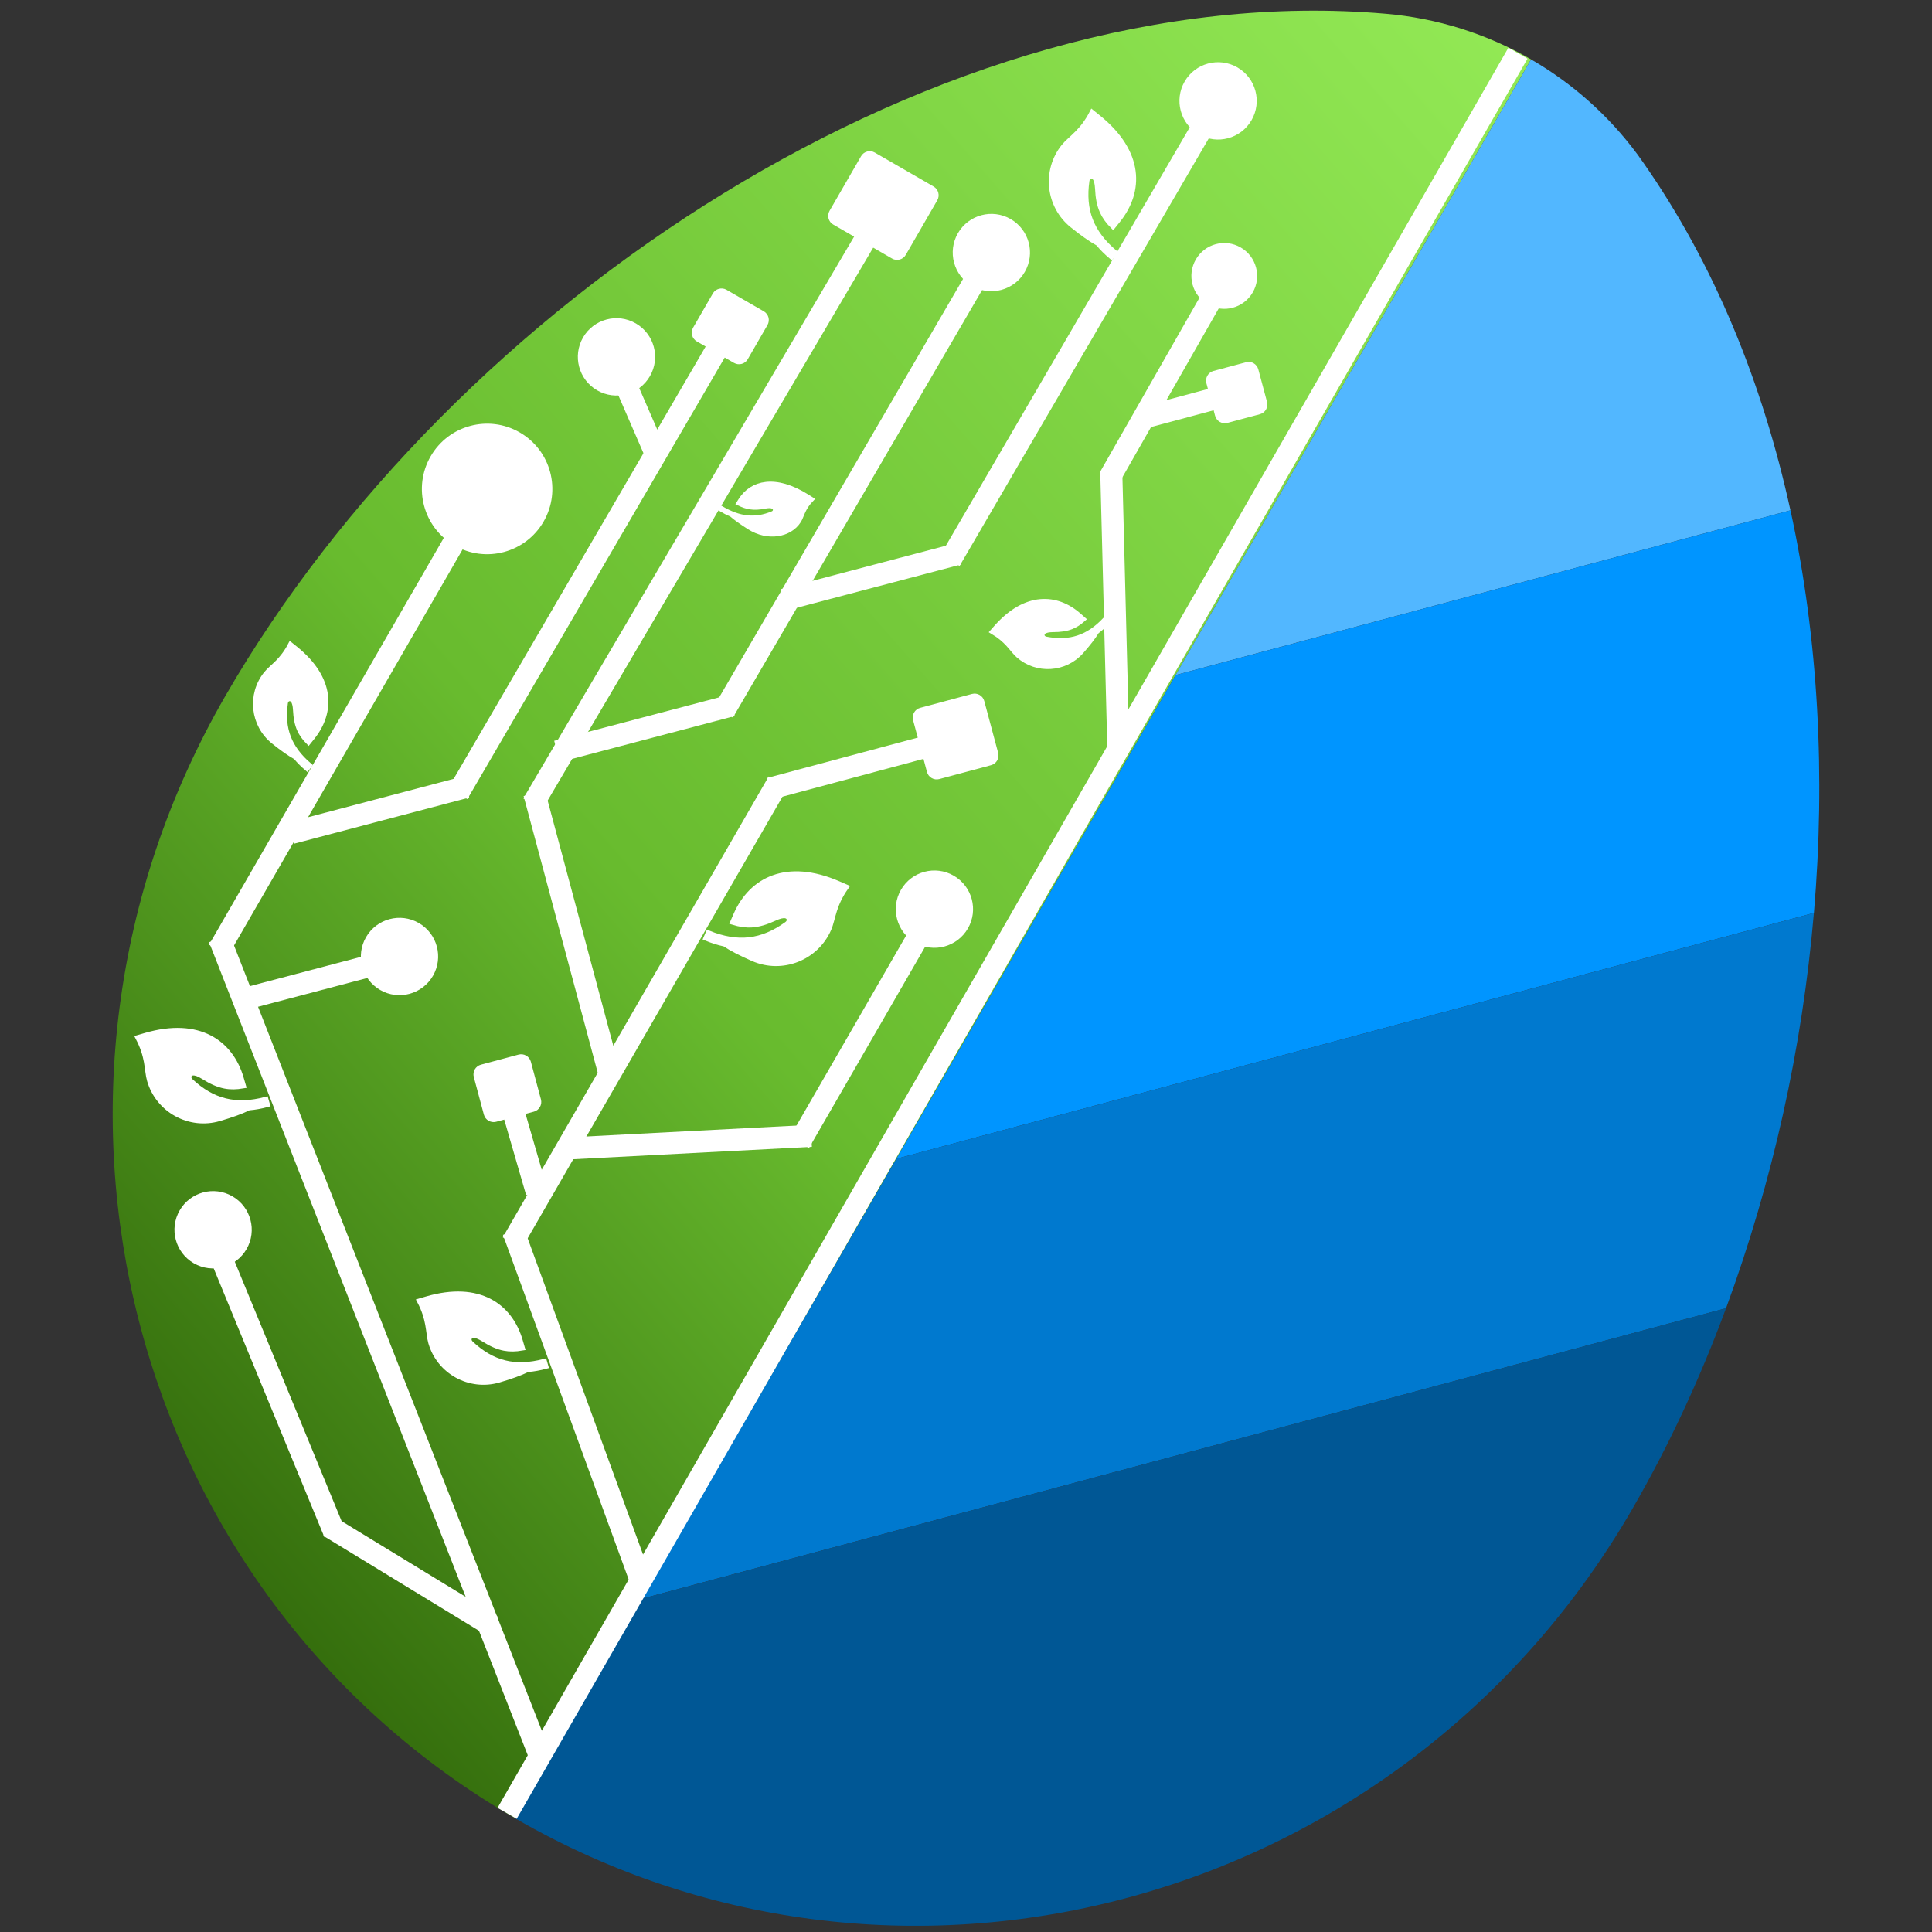<?xml version="1.0" encoding="utf-8"?>
<!-- Generator: Adobe Illustrator 27.2.0, SVG Export Plug-In . SVG Version: 6.00 Build 0)  -->
<svg version="1.1" id="Слой_1" xmlns="http://www.w3.org/2000/svg" xmlns:xlink="http://www.w3.org/1999/xlink" x="0px" y="0px"
	 viewBox="0 0 120 120" style="enable-background:new 0 0 120 120;" xml:space="preserve">
<rect x="0" y="0" width="120" height="120" fill="#333333" stroke="none"/>
<style type="text/css">
	.st0{fill-rule:evenodd;clip-rule:evenodd;fill:url(#SVGID_1_);}
	.st1{fill:#52B7FF;}
	.st2{fill:#0095FF;}
	.st3{fill:#0079CF;}
	.st4{fill:#005795;}
	.st5{fill:none;stroke:#FFFFFF;stroke-width:1.369;}
	.st6{fill:#FFFFFF;stroke:#FFFFFF;stroke-width:0.171;}
	.st7{fill:#FFFFFF;stroke:#FFFFFF;stroke-width:0.342;}
</style>
<linearGradient id="SVGID_1_" gradientUnits="userSpaceOnUse" x1="127.314" y1="-34.193" x2="-4.124" y2="80.898" gradientTransform="matrix(1 0 0 1 0 18)">
	<stop  offset="0" style="stop-color:#A7FF68"/>
	<stop  offset="0.649" style="stop-color:#68BB2E"/>
	<stop  offset="1" style="stop-color:#245502"/>
</linearGradient>
<path class="st0" d="M32.016,112.948C7.881,99.014-0.189,67.798,13.995,43.231C28.069,18.855,58.443-1.544,86.077,0.855
	c3.178,0.273,6.258,1.239,9.021,2.833L32.016,112.948z"/>
<path class="st1" d="M95.096,3.689c2.59,1.496,4.84,3.508,6.616,5.91l0.343,0.482c4.43,6.33,7.426,13.721,9.153,21.616L73.017,41.93
	L95.096,3.689z"/>
<path class="st2" d="M73.02,41.93L55.673,71.976l56.993-15.272c0.723-8.469,0.289-17.002-1.455-25.008L73.02,41.93z"/>
<path class="st3" d="M39.9,99.29l67.308-18.034c2.903-7.904,4.738-16.162,5.456-24.551L55.67,71.976L39.9,99.29z"/>
<path class="st4" d="M107.207,81.256L39.9,99.292l-7.885,13.658c24.135,13.934,55.204,5.314,69.387-19.253
	C103.642,89.818,105.588,85.639,107.207,81.256z"/>
<line class="st5" x1="31.497" y1="112.63" x2="94.284" y2="3.301"/>
<line class="st5" x1="13.624" y1="58.274" x2="33.476" y2="108.921"/>
<line class="st5" x1="12.944" y1="76.185" x2="20.78" y2="95.214"/>
<line class="st5" x1="31.882" y1="76.467" x2="39.762" y2="98.064"/>
<line class="st5" x1="33.184" y1="49.267" x2="37.94" y2="67.024"/>
<line class="st5" x1="37.936" y1="21.75" x2="40.686" y2="28.087"/>
<line class="st5" x1="31.211" y1="66.707" x2="33.336" y2="74.041"/>
<line class="st5" x1="20.433" y1="94.804" x2="30.538" y2="100.968"/>
<line class="st5" x1="35.447" y1="71.325" x2="50.391" y2="70.548"/>
<line class="st5" x1="30.091" y1="30.401" x2="13.575" y2="59.022"/>
<line class="st5" x1="48.336" y1="48.573" x2="31.82" y2="77.195"/>
<line class="st5" x1="69.021" y1="29.218" x2="69.463" y2="46.519"/>
<line class="st5" x1="76.564" y1="16.258" x2="68.911" y2="29.671"/>
<line class="st5" x1="58.133" y1="56.27" x2="49.655" y2="70.963"/>
<line class="st5" x1="58.65" y1="46.081" x2="47.801" y2="48.988"/>
<line class="st5" x1="28.438" y1="49.289" x2="45.078" y2="20.739"/>
<line class="st5" x1="33.094" y1="49.938" x2="54.326" y2="13.878"/>
<line class="st5" x1="18.107" y1="51.738" x2="28.968" y2="48.876"/>
<line class="st5" x1="44.931" y1="44.226" x2="61.57" y2="15.676"/>
<line class="st5" x1="34.597" y1="46.674" x2="45.458" y2="43.813"/>
<line class="st5" x1="59.011" y1="34.806" x2="75.65" y2="6.256"/>
<line class="st5" x1="48.683" y1="37.254" x2="59.544" y2="34.393"/>
<line class="st5" x1="71.266" y1="25.878" x2="77.282" y2="24.265"/>
<line class="st5" x1="15.216" y1="62.038" x2="26.077" y2="59.177"/>
<path class="st6" d="M32.239,26.933c1.897,1.095,2.547,3.522,1.451,5.42c-1.095,1.898-3.52,2.548-5.417,1.453
	c-1.897-1.095-2.547-3.522-1.451-5.42C27.918,26.488,30.342,25.838,32.239,26.933z"/>
<path class="st6" d="M39.447,20.16c1.107,0.64,1.487,2.055,0.847,3.163c-0.639,1.107-2.055,1.488-3.161,0.848
	c-1.107-0.64-1.485-2.056-0.847-3.164C36.925,19.899,38.34,19.52,39.447,20.16z"/>
<path class="st6" d="M62.732,13.681c1.107,0.64,1.487,2.055,0.847,3.163c-0.639,1.108-2.055,1.488-3.161,0.848
	c-1.107-0.64-1.485-2.056-0.847-3.164C60.211,13.421,61.625,13.042,62.732,13.681z"/>
<path class="st6" d="M77.02,15.444c0.935,0.541,1.257,1.738,0.717,2.674c-0.54,0.936-1.738,1.258-2.673,0.717
	c-0.936-0.54-1.256-1.739-0.716-2.675C74.888,15.223,76.085,14.902,77.02,15.444z"/>
<path class="st6" d="M76.814,4.26c1.107,0.64,1.487,2.055,0.847,3.163c-0.639,1.108-2.055,1.487-3.161,0.848
	c-1.107-0.64-1.485-2.056-0.847-3.164C74.292,4,75.707,3.621,76.814,4.26z"/>
<path class="st6" d="M25.971,57.404c1.107,0.64,1.487,2.055,0.847,3.163c-0.639,1.108-2.055,1.487-3.161,0.848
	c-1.107-0.64-1.485-2.056-0.847-3.164C23.449,57.144,24.864,56.765,25.971,57.404z"/>
<path class="st6" d="M59.195,54.464c1.107,0.64,1.487,2.055,0.847,3.163c-0.639,1.107-2.055,1.487-3.161,0.848
	c-1.107-0.64-1.485-2.056-0.847-3.164C56.673,54.204,58.088,53.826,59.195,54.464z"/>
<path class="st6" d="M14.393,74.378c1.107,0.64,1.487,2.055,0.847,3.163c-0.639,1.108-2.055,1.488-3.161,0.848
	c-1.107-0.64-1.485-2.056-0.847-3.164C11.871,74.118,13.286,73.739,14.393,74.378z"/>
<path class="st6" d="M57.658,47.925l-0.862-3.217c-0.077-0.288,0.093-0.584,0.382-0.661l3.214-0.862
	c0.288-0.077,0.584,0.093,0.661,0.382l0.862,3.217c0.077,0.288-0.093,0.584-0.382,0.661l-3.214,0.862
	C58.031,48.384,57.735,48.212,57.658,47.925z"/>
<path class="st6" d="M30.137,69.21l-0.626-2.337c-0.077-0.288,0.093-0.584,0.382-0.661l2.336-0.626
	c0.288-0.077,0.584,0.093,0.661,0.382l0.626,2.337c0.077,0.288-0.093,0.584-0.382,0.661l-2.336,0.626
	C30.51,69.668,30.214,69.498,30.137,69.21z"/>
<path class="st6" d="M75.554,25.803l-0.54-2.019c-0.077-0.288,0.093-0.584,0.382-0.661l2.017-0.54
	c0.288-0.077,0.584,0.093,0.661,0.382l0.54,2.019c0.077,0.288-0.093,0.584-0.382,0.661l-2.017,0.54
	C75.928,26.262,75.633,26.09,75.554,25.803z"/>
<path class="st6" d="M45.633,22.467l-2.311-1.335c-0.259-0.149-0.347-0.48-0.198-0.738l1.224-2.121
	c0.149-0.259,0.48-0.347,0.737-0.198l2.311,1.335c0.259,0.149,0.347,0.48,0.198,0.738l-1.224,2.121
	C46.222,22.528,45.892,22.616,45.633,22.467z"/>
<path class="st6" d="M55.449,15.984l-3.652-2.11c-0.259-0.149-0.347-0.48-0.198-0.738l1.956-3.389
	c0.149-0.259,0.48-0.347,0.737-0.198l3.652,2.11c0.259,0.149,0.347,0.48,0.198,0.738l-1.956,3.389
	C56.037,16.045,55.707,16.133,55.449,15.984z"/>
<path class="st7" d="M16.543,41.858c0.09-0.111,0.196-0.215,0.321-0.331c0.122-0.114,0.264-0.24,0.409-0.387
	c0.255-0.26,0.524-0.588,0.777-1.073l0.289,0.232c1.167,0.939,1.731,1.928,1.859,2.861c0.127,0.931-0.177,1.84-0.809,2.628
	l-0.23,0.286c-0.247-0.254-0.423-0.499-0.543-0.769c-0.146-0.329-0.223-0.712-0.247-1.218c-0.006-0.139-0.023-0.256-0.048-0.352
	c-0.024-0.091-0.058-0.179-0.112-0.246c-0.027-0.033-0.071-0.074-0.135-0.096c-0.073-0.025-0.154-0.016-0.221,0.027
	c-0.058,0.038-0.09,0.091-0.107,0.129c-0.019,0.04-0.03,0.083-0.035,0.125c-0.11,0.78-0.061,1.485,0.193,2.14
	c0.245,0.631,0.673,1.199,1.299,1.734l-0.13,0.162c-0.257-0.22-0.478-0.44-0.665-0.665l-0.025-0.032l-0.037-0.02
	c-0.352-0.193-0.8-0.509-1.348-0.949C15.717,45.017,15.512,43.14,16.543,41.858z"/>
<path class="st7" d="M26.773,83.396c-0.045-0.156-0.072-0.324-0.098-0.515c-0.027-0.187-0.052-0.399-0.095-0.628
	c-0.076-0.409-0.208-0.877-0.502-1.436l0.433-0.126c1.628-0.475,2.917-0.358,3.869,0.131c0.953,0.488,1.6,1.364,1.921,2.466
	l0.125,0.428c-0.411,0.071-0.762,0.077-1.103,0.011c-0.404-0.078-0.809-0.257-1.294-0.564c-0.131-0.083-0.25-0.141-0.351-0.18
	c-0.097-0.037-0.198-0.061-0.288-0.053c-0.045,0.004-0.107,0.016-0.163,0.058c-0.063,0.047-0.103,0.12-0.106,0.201
	c-0.003,0.071,0.023,0.129,0.047,0.168c0.024,0.04,0.056,0.076,0.088,0.106c0.647,0.603,1.328,1.012,2.091,1.199
	c0.743,0.183,1.549,0.15,2.456-0.087l0.081,0.278c-0.381,0.1-0.738,0.165-1.077,0.193l-0.042,0.004l-0.035,0.018
	c-0.409,0.202-0.992,0.414-1.754,0.637C29.18,86.227,27.297,85.195,26.773,83.396z"/>
<path class="st7" d="M9.302,67.102c-0.047-0.162-0.074-0.332-0.101-0.528c-0.027-0.192-0.053-0.409-0.096-0.644
	c-0.078-0.419-0.215-0.9-0.517-1.474l0.449-0.131c1.668-0.486,2.988-0.367,3.965,0.134s1.641,1.4,1.97,2.529l0.129,0.444
	c-0.424,0.073-0.785,0.08-1.137,0.011c-0.414-0.081-0.83-0.264-1.328-0.577c-0.135-0.085-0.255-0.145-0.36-0.184
	c-0.1-0.037-0.201-0.061-0.292-0.054c-0.045,0.004-0.109,0.015-0.164,0.057c-0.064,0.047-0.103,0.121-0.107,0.202
	c-0.003,0.071,0.023,0.13,0.047,0.169c0.024,0.04,0.056,0.078,0.09,0.109c0.661,0.617,1.358,1.032,2.139,1.224
	c0.761,0.187,1.586,0.155,2.516-0.09l0.086,0.295c-0.392,0.103-0.76,0.169-1.108,0.198l-0.04,0.004l-0.037,0.019
	c-0.419,0.207-1.016,0.424-1.797,0.652C11.77,70.005,9.84,68.946,9.302,67.102z"/>
<path class="st7" d="M63.259,40.697c-0.098-0.087-0.189-0.189-0.292-0.31c-0.1-0.119-0.211-0.256-0.342-0.398
	c-0.228-0.246-0.519-0.507-0.95-0.762l0.216-0.244c0.92-1.041,1.859-1.521,2.725-1.599c0.866-0.078,1.691,0.241,2.393,0.861
	l0.244,0.216c-0.241,0.212-0.469,0.358-0.719,0.456c-0.309,0.121-0.665,0.175-1.135,0.175c-0.13,0-0.241,0.011-0.333,0.03
	c-0.086,0.018-0.173,0.048-0.239,0.097c-0.033,0.025-0.076,0.067-0.101,0.129c-0.028,0.071-0.023,0.15,0.016,0.218
	c0.034,0.059,0.086,0.092,0.122,0.111c0.039,0.02,0.08,0.032,0.119,0.039c0.721,0.136,1.381,0.121,2.003-0.087
	c0.596-0.199,1.14-0.57,1.662-1.123l0.122,0.107c-0.211,0.223-0.42,0.415-0.632,0.574l-0.033,0.025l-0.02,0.034
	c-0.194,0.318-0.505,0.721-0.936,1.21C66.138,41.596,64.398,41.704,63.259,40.697z"/>
<path class="st7" d="M66.082,9.106c0.105-0.13,0.23-0.25,0.374-0.384c0.141-0.131,0.305-0.278,0.472-0.448
	c0.299-0.304,0.613-0.69,0.911-1.267l0.365,0.294c1.353,1.088,2.01,2.238,2.159,3.325c0.149,1.087-0.207,2.143-0.943,3.059
	l-0.289,0.36c-0.302-0.305-0.514-0.598-0.66-0.925c-0.172-0.385-0.26-0.83-0.286-1.417c-0.008-0.159-0.027-0.293-0.054-0.4
	c-0.027-0.102-0.066-0.199-0.122-0.27c-0.029-0.035-0.076-0.078-0.141-0.101c-0.076-0.025-0.156-0.016-0.225,0.028
	c-0.059,0.038-0.092,0.093-0.111,0.135c-0.019,0.044-0.032,0.091-0.038,0.135c-0.126,0.896-0.069,1.704,0.221,2.453
	c0.283,0.731,0.781,1.388,1.514,2.01l-0.192,0.239c-0.309-0.263-0.574-0.525-0.796-0.793l-0.027-0.033l-0.037-0.02
	c-0.409-0.225-0.929-0.589-1.562-1.098C65.119,12.789,64.88,10.601,66.082,9.106z"/>
<path class="st7" d="M51.466,57.694c0.069-0.158,0.119-0.328,0.172-0.522c0.052-0.191,0.107-0.408,0.182-0.64
	c0.134-0.416,0.336-0.887,0.719-1.431l-0.447-0.194c-1.629-0.711-2.985-0.761-4.042-0.38c-1.058,0.381-1.849,1.205-2.33,2.308
	l-0.191,0.438c0.423,0.13,0.791,0.184,1.159,0.162c0.432-0.028,0.878-0.158,1.424-0.411c0.148-0.068,0.276-0.115,0.386-0.14
	c0.106-0.025,0.211-0.035,0.302-0.016c0.045,0.009,0.106,0.03,0.156,0.08c0.058,0.056,0.088,0.133,0.081,0.213
	c-0.006,0.071-0.04,0.126-0.068,0.163c-0.03,0.038-0.067,0.071-0.105,0.098c-0.751,0.539-1.511,0.87-2.326,0.963
	c-0.796,0.09-1.631-0.05-2.543-0.42l-0.129,0.297c0.386,0.158,0.752,0.273,1.103,0.348l0.04,0.009l0.035,0.021
	c0.398,0.265,0.974,0.564,1.738,0.897C48.581,60.32,50.68,59.497,51.466,57.694z"/>
<path class="st7" d="M49.595,32.336c0.048-0.074,0.086-0.16,0.13-0.268c0.043-0.103,0.092-0.228,0.155-0.358
	c0.102-0.213,0.246-0.445,0.483-0.692l-0.203-0.13c-1.02-0.647-1.888-0.862-2.577-0.786c-0.681,0.074-1.213,0.434-1.566,0.992
	l-0.095,0.15c0.239,0.116,0.452,0.188,0.665,0.221c0.274,0.043,0.563,0.028,0.924-0.044c0.103-0.02,0.196-0.03,0.275-0.03
	c0.074,0,0.151,0.009,0.218,0.037c0.033,0.014,0.078,0.038,0.115,0.082c0.042,0.049,0.069,0.122,0.054,0.206
	c-0.014,0.073-0.058,0.122-0.088,0.149c-0.033,0.028-0.068,0.047-0.1,0.059c-0.53,0.22-1.056,0.31-1.605,0.25
	c-0.516-0.058-1.037-0.251-1.594-0.579l-0.003,0.004c0.22,0.13,0.432,0.236,0.635,0.322l0.033,0.013l0.025,0.023
	c0.242,0.211,0.601,0.468,1.079,0.771C47.683,33.444,49.032,33.222,49.595,32.336z"/>
</svg>
